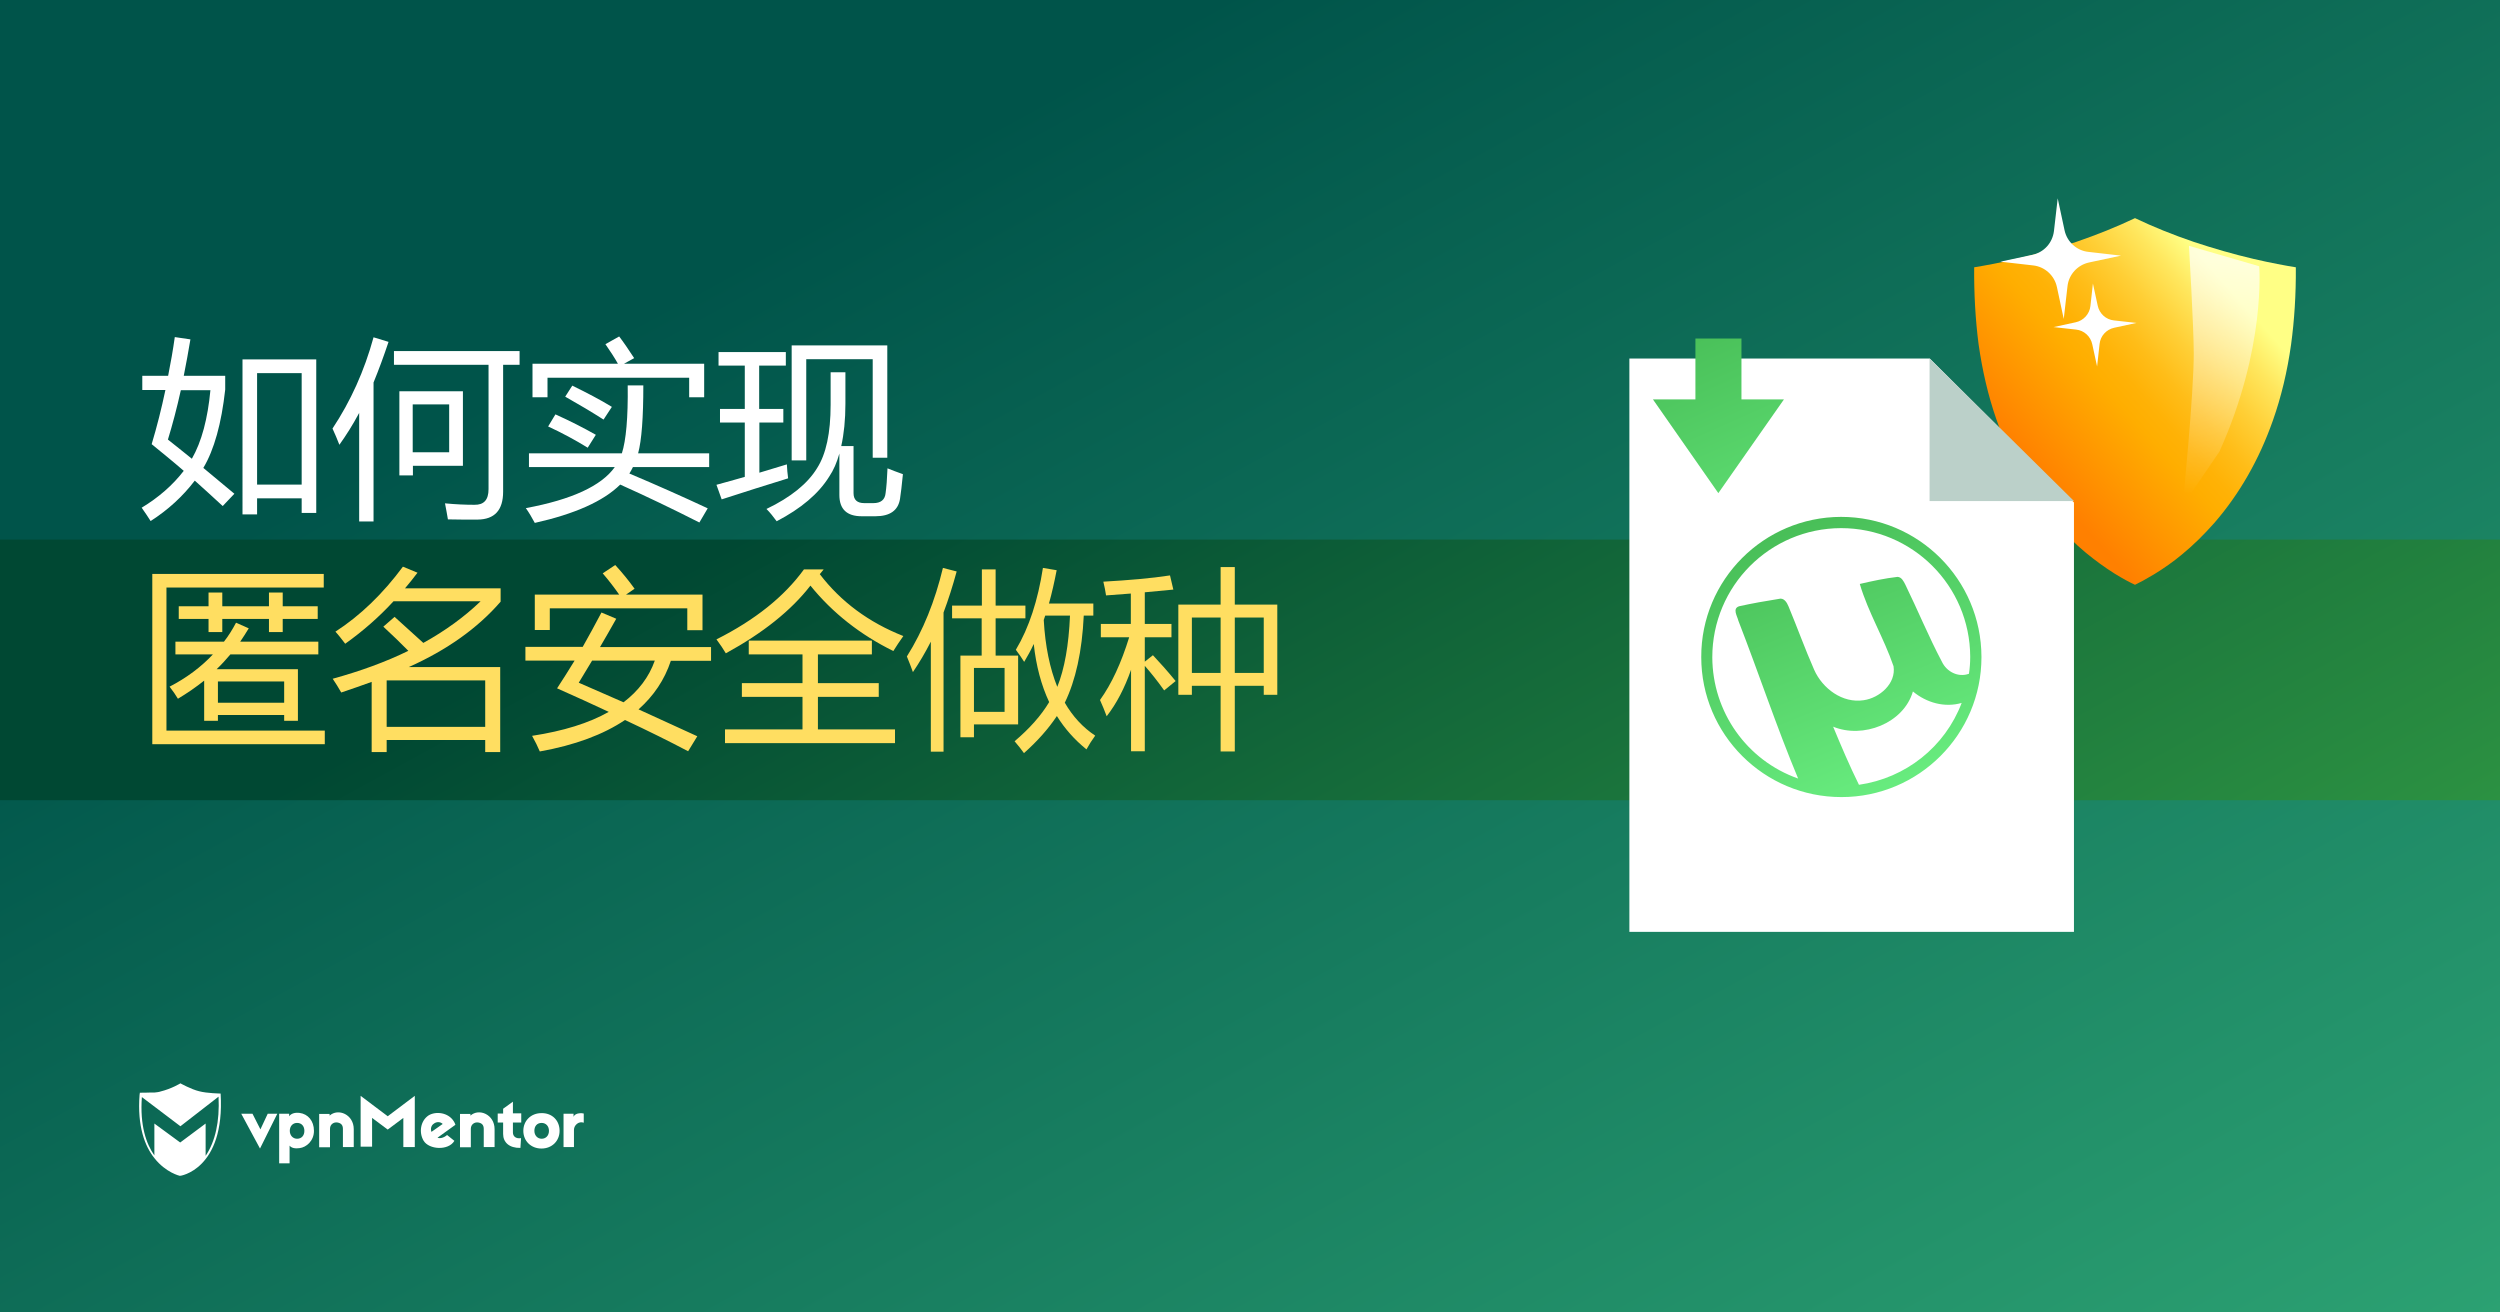 <?xml version="1.0" encoding="utf-8"?>
<!-- Generator: Adobe Illustrator 18.0.0, SVG Export Plug-In . SVG Version: 6.00 Build 0)  -->
<!DOCTYPE svg PUBLIC "-//W3C//DTD SVG 1.1//EN" "http://www.w3.org/Graphics/SVG/1.1/DTD/svg11.dtd">
<svg version="1.1" id="Layer_1" xmlns="http://www.w3.org/2000/svg" xmlns:xlink="http://www.w3.org/1999/xlink" x="0px" y="0px"
	 viewBox="0 0 1200 630" enable-background="new 0 0 1200 630" xml:space="preserve">
<rect x="0" y="0" width="1200" height="630" fill="#808080" stroke="none"/>
<linearGradient id="SVGID_1_" gradientUnits="userSpaceOnUse" x1="463.402" y1="564.886" x2="1012.797" y2="-440.154" gradientTransform="matrix(1 0 0 -1 0 630)">
	<stop  offset="0" style="stop-color:#00544A"/>
	<stop  offset="1" style="stop-color:#3BBC80"/>
</linearGradient>
<rect fill="url(#SVGID_1_)" width="1200" height="630"/>
<linearGradient id="SVGID_2_" gradientUnits="userSpaceOnUse" x1="517.034" y1="460.224" x2="850.705" y2="-150.179" gradientTransform="matrix(1 0 0 -1 0 630)">
	<stop  offset="0" style="stop-color:#004833"/>
	<stop  offset="1" style="stop-color:#3BAB47"/>
</linearGradient>
<rect y="259" fill="url(#SVGID_2_)" width="1200" height="125.1"/>
<g>
	<g>
		<path fill="#FFFFFF" d="M124.8,551.3l-9-16.7h5.4l3.8,7.5l3.5-7.5h4.6L124.8,551.3z"/>
		<path fill="#FFFFFF" d="M150.7,542.8c0,4.8-3.6,7.9-6.9,8.3c-2,0.3-3.9,0-4.8-1.2v8.5h-5v-23.8h4.8v1.2c0.9-1.3,2.8-1.9,5-1.6
			C147.8,534.7,150.7,538,150.7,542.8z M139.1,542.8c0,2.2,1.5,3.8,3.5,3.8c2.2,0,3.5-1.6,3.5-3.8s-1.3-3.8-3.5-3.8
			C140.5,539,139.1,540.6,139.1,542.8z"/>
		<path fill="#FFFFFF" d="M169.8,542v8.6h-5.2v-8.7c0-1.9-0.9-2.8-2.6-3.1s-3.6,0.8-3.6,3v8.9h-5.2v-16h5v0.8
			C162.3,531.8,169.8,534.9,169.8,542z"/>
		<path fill="#FFFFFF" d="M199.1,550.6h-5.5v-14l-7.5,5.6l-7.5-5.6v13.8h-5.5V526l13,9.8l13-9.8V550.6L199.1,550.6z"/>
		<path fill="#FFFFFF" d="M217.8,538.2c0.3,0.4,0.7,1.3,0.8,1.7l-8.6,6.2c1.1,0.5,3,0.1,4.6-1.3l3.5,2.8c-2.8,4.8-12.2,4.3-14.8-0.1
			c-2.3-3.9-1.5-9.5,2.4-12.1C209.1,533.3,215.1,533.9,217.8,538.2z M207.1,543.3l5.4-3.8c-1.2-1.2-3.1-1.1-4.3-0.1
			C207.1,540.1,206.5,541.7,207.1,543.3z"/>
		<path fill="#FFFFFF" d="M250.2,538.8h-4v4.8c0,1.9,1.5,3.1,3.9,2.7l-0.3,4.7c-5.4,0.1-8.3-2.7-8.3-6.7v-5.5h-2.6v-4.3h2.6v-2.3
			l4.7-3.4v5.6h4L250.2,538.8L250.2,538.8z"/>
		<path fill="#FFFFFF" d="M268.6,542.8c0,4.8-3.6,8.5-8.7,8.5c-5,0-8.7-3.6-8.7-8.5c0-4.8,3.6-8.5,8.7-8.5
			C265,534.2,268.6,537.8,268.6,542.8z M256.5,542.8c0,2.2,1.5,3.8,3.5,3.8s3.5-1.5,3.5-3.8S262,539,260,539
			C257.8,539,256.5,540.5,256.5,542.8z"/>
		<path fill="#FFFFFF" d="M280.2,534.5v4.4c-2.4-0.9-4.7,1.2-4.7,3.4v8.3h-5v-16h4.8v1.5C276.1,533.9,279.8,534.3,280.2,534.5z"/>
		<path fill="#FFFFFF" d="M237.4,542v8.6h-5.2v-8.7c0-1.9-0.9-2.8-2.6-3.1s-3.6,0.8-3.6,3v8.9h-5.2v-16h5v0.8
			C229.9,531.8,237.4,534.9,237.4,542z"/>
		<path fill="#FFFFFF" d="M105.9,524.9c0,0-6.6-0.1-10.3-1.1c-3.8-0.9-9-3.8-9-3.8l0,0l0,0c0,0-4.2,2.6-9.5,3.9
			c-0.8,0.3-1.9,0.4-2.8,0.5c0,0,0,0-0.1,0c-0.3,0-0.4,0-0.7,0c-0.1,0-0.1,0-0.3,0c-0.1,0-0.3,0-0.4,0c-2.3,0.1-4.6,0.1-5.4,0.1
			c-0.1,0-0.3,0-0.3,0l0,0l0,0c0,0.3,0,0.7-0.1,0.9l0,0c-1.2,15.3,2.6,24.9,7.1,30.5l0,0c5.5,7,12.2,8.5,12.2,8.5l0,0l0,0
			C86.2,564.6,108.1,561.5,105.9,524.9z M98.7,554.8v-15.5l-12.2,9.1l-12.4-9.1v15.3c-3.9-5.5-7-14.4-6-28l18.5,14l18.3-14.2
			C105.5,538.4,103.3,548,98.7,554.8z"/>
	</g>
</g>
<g>
	<g>
		<g>
			<g>
				
					<linearGradient id="SVGID_3_" gradientUnits="userSpaceOnUse" x1="1067.341" y1="494.762" x2="971.295" y2="409.589" gradientTransform="matrix(1 0 0 -1 0 630)">
					<stop  offset="0" style="stop-color:#FFFF85"/>
					<stop  offset="0.119" style="stop-color:#FFE75E"/>
					<stop  offset="0.264" style="stop-color:#FFCF36"/>
					<stop  offset="0.396" style="stop-color:#FFBD18"/>
					<stop  offset="0.509" style="stop-color:#FFB206"/>
					<stop  offset="0.591" style="stop-color:#FFAE00"/>
					<stop  offset="1" style="stop-color:#FF8000"/>
				</linearGradient>
				<path fill="url(#SVGID_3_)" d="M947.6,128.3c5-0.8,12-2.1,20.2-4c9.9-2.3,19.6-5.1,28.8-8.2c9.9-3.4,19.4-7.2,28.2-11.4
					c8.8,4.2,18.2,8,28.2,11.4c9.3,3.1,19,5.9,28.8,8.2c8.2,1.9,15.2,3.2,20.2,4c0.1,13-0.7,25.5-2.3,37.2
					c-1.8,12.8-4.7,25-8.7,36.3c-6.6,18.8-16.1,35.4-28.2,49.3c-4.8,5.4-9.9,10.5-15.4,15c-4.3,3.6-8.9,6.8-13.5,9.6
					c-3.8,2.3-7,4-9.1,5c-2.4-1.1-5.8-2.9-10-5.5c-4.6-2.9-9.1-6.2-13.5-9.8c-5.4-4.5-10.6-9.6-15.3-15.1
					c-12-13.9-21.3-30.5-27.8-49.2c-3.9-11.2-6.7-23.3-8.5-36C948.2,153.4,947.5,141.1,947.6,128.3z"/>
			</g>
			
				<linearGradient id="SVGID_4_" gradientUnits="userSpaceOnUse" x1="-2488.531" y1="689.758" x2="-2489.225" y2="580.609" gradientTransform="matrix(-0.992 -0.129 0.134 -1.024 -1491.624 511.122)">
				<stop  offset="0" style="stop-color:#FFFFFF"/>
				<stop  offset="1" style="stop-color:#FFFFFF;stop-opacity:0"/>
			</linearGradient>
			<path opacity="0.7" fill="url(#SVGID_4_)" enable-background="new    " d="M1047.7,242.6l17.6-25.8c22.5-49.8,19.1-89,19.1-89
				l-33.7-9.8c0,0,2.3,39.1,2.3,51.4C1053.1,188.6,1047.7,242.6,1047.7,242.6z"/>
		</g>
	</g>
	<g>
		<path fill="#FFFFFF" d="M975.6,122.3l-15.4,3.3l15.7,1.8c5.6,0.6,10.2,4.8,11.4,10.3l3.3,15.4l1.8-15.7
			c0.6-5.6,4.8-10.2,10.3-11.4l15.4-3.3l-15.7-1.8c-5.6-0.6-10.2-4.8-11.4-10.3l-3.3-15.4l-1.8,15.7
			C985.2,116.6,981.1,121.1,975.6,122.3z"/>
		<path fill="#FFFFFF" d="M996.3,154.7l-10.6,2.3l10.8,1.2c3.9,0.4,7,3.3,7.8,7.1l2.3,10.6l1.2-10.8c0.4-3.9,3.3-7,7.1-7.8l10.6-2.3
			l-10.8-1.2c-3.9-0.4-7-3.3-7.8-7.1l-2.3-10.6l-1.2,10.8C1003,150.7,1000.1,153.9,996.3,154.7z"/>
	</g>
	<polygon fill="#FFFFFF" points="995.5,241.2 995.5,447.3 782.1,447.3 782.1,172.1 926.3,172.1 	"/>
	
		<linearGradient id="SVGID_5_" gradientUnits="userSpaceOnUse" x1="784.319" y1="529.456" x2="892.056" y2="287.047" gradientTransform="matrix(1 0 0 -1 0 630)">
		<stop  offset="0" style="stop-color:#3BAB47"/>
		<stop  offset="1" style="stop-color:#75FF8F"/>
	</linearGradient>
	<polygon fill="url(#SVGID_5_)" points="835.9,191.7 835.9,162.5 813.8,162.5 813.8,191.7 793.4,191.7 824.8,236.7 856.3,191.7 	"/>
	<polygon fill="#BBD0C9" points="926.2,240.5 926.2,172.1 995.5,240.5 	"/>
	
		<linearGradient id="SVGID_6_" gradientUnits="userSpaceOnUse" x1="836.689" y1="430.39" x2="930.844" y2="199.096" gradientTransform="matrix(1 0 0 -1 0 630)">
		<stop  offset="0" style="stop-color:#3BAB47"/>
		<stop  offset="1" style="stop-color:#75FF8F"/>
	</linearGradient>
	<path fill="url(#SVGID_6_)" d="M883.7,248.1L883.7,248.1c-37.1,0.1-67.2,30.2-67.1,67.3c0,37.1,30.1,67.2,67.3,67.2
		c37.1,0,67.2-30.1,67.2-67.2v-0.1C951,278.1,920.8,248.1,883.7,248.1z M892.3,376.7c-4.5-9.1-8.5-18.5-12.4-27.9
		c14.2,5.9,33.8-1.5,38.3-16.9c6.5,5.4,15.2,7.9,23.4,5.5C933.6,358.5,914.7,373.5,892.3,376.7z M945.7,315.4c0,2.7-0.2,5.3-0.6,8
		c-5.1,1.9-10.7-0.9-13-5.8c-6.4-12.1-11.6-24.8-17.6-37.1c-0.8-1.5-1.7-3.5-3.7-3.6c-6.1,0.7-12.1,2-18.1,3.4
		c4,13.6,11.6,26,16.2,39.5c1.3,8.3-6.7,15.2-14.3,16.3c-10.2,1.6-19.8-5.6-23.8-14.6c-4.4-10-8.1-20.3-12.3-30.4
		c-0.8-2-2.3-4.4-4.8-3.6c-6.3,1-12.6,2.1-18.9,3.5c-3.4,1.1-0.9,4.7-0.4,6.9c9.8,25.2,18.3,50.9,28.7,75.8
		c-24.7-8.7-41.1-32-41.2-58.2c0-34.2,27.6-61.9,61.8-62l0,0c34.2,0,61.9,27.6,62,61.8L945.7,315.4L945.7,315.4z"/>
</g>
<g>
	<path fill="#FFFFFF" d="M112.5,237l-5.6,5.9c-4.6-4.3-9.1-8.3-13.4-12.2c-5.8,7.6-12.9,14.1-21.2,19.4c-1.2-1.9-2.6-4-4.3-6.4
		c8.1-4.9,14.9-10.8,20.2-17.7c-5.3-4.6-10.5-8.8-15.4-12.8c2.5-8.3,4.7-17,6.6-26H68.3v-6.8h12.4c1.2-6,2.3-12.2,3.2-18.6l7.5,1.1
		c-1,6.1-2.1,11.9-3.2,17.5h19.9v6.6c-1.8,16.3-5.3,28.9-10.5,37.6C102.3,228.6,107.3,232.6,112.5,237z M101,187.3H86.8
		c-1.9,8.6-4,16.5-6.2,23.7c3.6,2.9,7.5,5.9,11.5,9.2C96.8,212,99.7,201,101,187.3z M116.4,172.5h35.4v73.7h-7v-7h-21.4v7.7h-7
		V172.5z M144.8,179.1h-21.4v53.5h21.4V179.1z"/>
	<path fill="#FFFFFF" d="M159.6,205.7c8.7-13.1,15.3-27.7,19.7-43.8l7.2,2.2c-2.3,6.9-4.7,13.4-7.2,19.5v66.7h-6.9v-52.1
		c-3,5.6-6.2,10.7-9.5,15.3C161.9,210.9,160.8,208.3,159.6,205.7z M189.1,168.5h60.3v6.6h-7.9V236c0,8.9-4.1,13.3-12.2,13.4
		c-2.8,0.1-7.6,0-14.3-0.1c-0.4-2.2-0.8-4.8-1.4-7.7c5.1,0.5,9.8,0.7,14.1,0.7c4.6,0.1,6.8-2.4,6.8-7.5v-59.7h-45.4V168.5z
		 M191.7,187.8h30.5v35.8h-24v4.6h-6.5V187.8z M215.6,194.1h-17.5v23h17.5V194.1z"/>
	<path fill="#FFFFFF" d="M252.4,243.9c22.1-4.1,36.3-10.7,42.7-19.7h-41.2v-6.6h44.6c2-6.2,3-17.1,2.8-32.6h7.5
		c0,15.4-0.8,26.3-2.5,32.6h34.1v6.6h-36.6c-0.5,1-1,2-1.7,3.1c12.8,5.4,25.4,11,37.6,16.7l-4,6.8c-12.8-6.5-25.5-12.6-38-18.2
		c-8.1,8-21.8,14.1-41,18.4C255.3,248.4,253.9,246,252.4,243.9z M255.5,174.6h41.1c-1.5-2.7-3.5-5.8-6-9.4l6.6-3.7
		c2,2.6,4.4,6.1,7.2,10.4l-4.9,2.7h38.5v16.1h-7.2v-9.4h-68v9.4h-7.2V174.6z M266.6,198.9c6.9,3.1,13.4,6.4,19.4,9.8l-3.9,6.2
		c-6-3.7-12.3-7.1-19-10.2L266.6,198.9z M274.7,185.1c6.9,3.4,13.3,6.7,19,10.2l-4,6.1c-5.6-3.6-11.7-7.2-18.4-11L274.7,185.1z"/>
	<path fill="#FFFFFF" d="M343.9,232.7c4.3-1.2,8.8-2.4,13.6-3.8v-26.1h-11.9v-6.5h11.9v-20.8h-12.6V169h32.3v6.5h-12.8v20.8H376v6.5
		h-11.5v24.1c4.3-1.3,8.7-2.6,13.2-4c0.1,2.3,0.3,4.5,0.6,6.7c-10.3,3.2-20.9,6.5-31.9,10.1L343.9,232.7z M398.8,178.7h7v15.1
		c0,7.7-0.7,14.5-2,20.3h5.9v22.6c0,3.2,1.7,4.8,5.2,4.8h4.3c3.6,0,5.6-1.6,5.9-4.9c0.4-2.8,0.7-6.7,0.9-11.8c2,0.8,4.5,1.8,7.4,2.8
		c-0.5,5.3-1,9.2-1.4,11.9c-0.9,5.5-4.8,8.3-11.8,8.3h-6.6c-7.1,0-10.7-3.4-10.7-10.2v-19.9c-1.2,4.3-2.8,8-4.9,11.1
		c-5.1,8.2-13.5,15.3-25.2,21.4c-1.6-2.2-3.2-4.2-4.9-5.9c11.7-5.6,19.8-12.2,24.3-19.6c4.3-6.7,6.5-16.8,6.5-30.4V178.7z
		 M380,165.8h45.9v53.9h-7v-47.3H387V221h-7V165.8z"/>
	<path fill="#FFDE61" d="M73.1,275.5h82.3v6.5H79.9v68.7h76v6.5H73.1V275.5z M81.4,329.6c8.1-4.2,15.1-9.4,20.8-15.5H84.2v-6.1h23.3
		c2.2-2.8,4.1-5.9,5.8-9.1l6.1,2.7c-1.3,2.2-2.7,4.3-4.1,6.4h37.5v6.1h-42.2c-2.1,2.5-4.3,4.9-6.6,7.1h39V346h-6.6v-2.8h-31.8v2.8
		H98v-19.3c-3.9,3.1-8.1,6-12.6,8.7C84.4,333.7,83.1,331.8,81.4,329.6z M85.8,291h14.3v-6.6h6.6v6.6h22.4v-6.6h6.6v6.6h16.8v6.1
		h-16.8v6.3h-6.6v-6.3h-22.4v6.3h-6.6v-6.3H85.8V291z M136.4,327.1h-31.8v10.2h31.8V327.1z"/>
	<path fill="#FFDE61" d="M193.4,272l7,2.9c-2,2.6-4,5.2-6,7.5h45.9v6.4c-11.1,12.8-25.8,23.2-44.1,31.4h43.9V361h-7.2v-5.8h-47.3
		v5.8h-7.2v-33.7c-4.7,1.7-9.5,3.4-14.6,5.1c-1.3-2.3-2.7-4.5-4.1-6.6c13.4-3.7,25.5-8.1,36.3-13.4c-3.7-3.8-7.7-7.6-12-11.6
		l5.4-4.7c5,4.5,9.6,8.7,13.8,12.5c10.5-5.8,19.7-12.5,27.5-20h-41.8c-6.8,7.4-14.5,14.2-23.2,20.4c-1.7-2.2-3.2-4.2-4.7-5.8
		C172.9,295.5,183.7,285.1,193.4,272z M232.9,326.6h-47.3v22.3h47.3V326.6z"/>
	<path fill="#FFDE61" d="M255.4,353.2c15-2.3,27.3-6.1,36.8-11.5c-7.8-3.7-16.1-7.4-24.8-11.3c2.8-4.3,5.6-8.7,8.4-13.3h-23.6v-6.6
		h27.5c3-5.3,6-10.8,9-16.5l7.1,3c-2.6,4.6-5.2,9.2-7.8,13.6h53.3v6.6h-19.3c-3,9.1-8.2,16.8-15.5,23.3c9.4,4.3,18.8,8.6,28.2,12.9
		l-4.4,7.2c-9.1-4.8-19.2-9.8-30.3-15c-10.4,7-24.1,12.1-40.9,15.1C258.1,358.3,256.9,355.9,255.4,353.2z M256.7,285.4h40.5
		c-2.3-3.3-4.9-6.7-7.9-10.2l6-4c3.7,4,6.7,7.8,9.3,11.4l-4.1,2.8h36.7v17.1h-7.3V292h-66v10.4h-7.2V285.4z M277.8,327.7
		c7.2,3.1,14.3,6.2,21.5,9.4c7.2-5.5,12.2-12.1,15-20h-30.1C282,320.7,279.9,324.3,277.8,327.7z"/>
	<path fill="#FFDE61" d="M395.3,273.4l-1.8,2.2c10.1,13.2,23.4,23.1,40.1,29.7c-1.9,2.6-3.4,5-4.8,7.2
		c-15.8-7.8-29.1-18.2-39.8-31.4c-9.2,11.9-22.7,22.7-40.6,32.5c-1.2-2-2.7-4.3-4.5-6.7c18.5-9.3,32.5-20.5,42-33.6H395.3z
		 M348.1,350.1h37.1v-15.6h-29.1v-6.6h29.1v-13.8h-25.8v-6.6h59.1v6.6h-25.9v13.8h29.2v6.6h-29.2v15.6h37v6.6h-81.6V350.1z"/>
	<path fill="#FFDE61" d="M435.3,315.1c7.8-12.4,13.5-26.6,17.3-42.5l6.6,1.7c-1.9,7-4,13.6-6.3,19.7v66.8h-6.1V308
		c-2.7,5.3-5.6,10.2-8.6,14.6C437.4,320.3,436.4,317.8,435.3,315.1z M461,314.7h10.2v-17.9H457v-6.1h14.3v-17.4h6.6v17.4h14.3v6.1
		h-14.3v17.9h10.8v33h-21.2v6.2H461V314.7z M482.2,320.6h-14.7v21.1h14.7V320.6z M500.6,272.6l6.6,1.1c-1.1,5.7-2.3,11-3.7,16h21.3
		v5.8h-4.6c-0.8,17.2-3.9,31.1-9.1,41.8c3.8,6.6,8.7,11.9,14.6,15.8c-1.6,2.2-3,4.4-4.2,6.6c-5.7-4.6-10.4-9.9-14.2-16
		c-4.2,6.3-9.5,12.2-15.8,17.8c-1.2-1.7-2.7-3.6-4.5-5.7c7.2-6.1,12.8-12.4,16.6-18.8c-3.8-8.1-6.3-17.5-7.4-27.9
		c-1.4,3.1-3,5.9-4.6,8.6c-1.1-1.8-2.4-3.7-4-5.8C494,301.2,498.2,288.1,500.6,272.6z M513.6,295.5h-11.9c-0.2,0.7-0.5,1.4-0.7,2.1
		c0.7,12.5,2.9,23.2,6.5,32.1C511,321,513,309.6,513.6,295.5z"/>
	<path fill="#FFDE61" d="M528,336c5.6-7.8,10.2-17.8,14-30.1h-13.6v-6.4h14.4v-14.6c-3.7,0.3-7.6,0.6-11.9,0.9
		c-0.3-2-0.7-4.2-1.3-6.6c12.2-0.7,22.9-1.6,32-3l1.6,6.8c-3.8,0.4-8.4,0.8-13.7,1.3v15.2h12.8v6.4h-12.8v11.7l3.9-3.1
		c3.2,3.4,6.9,7.5,10.9,12.4l-5.5,4.5c-3.2-4.5-6.3-8.4-9.3-11.8v41h-6.6v-39.1c-3.1,8.8-7,16.3-11.7,22.3
		C530.2,341.2,529.2,338.6,528,336z M565.6,290.2h20.3v-18h6.8v18h20.4v43.3h-6.5v-4.3h-13.9v31.5h-6.8v-31.5h-13.8v4.3h-6.5V290.2z
		 M572.1,323h13.8v-26.6h-13.8V323z M606.6,296.4h-13.9V323h13.9V296.4z"/>
</g>
</svg>
